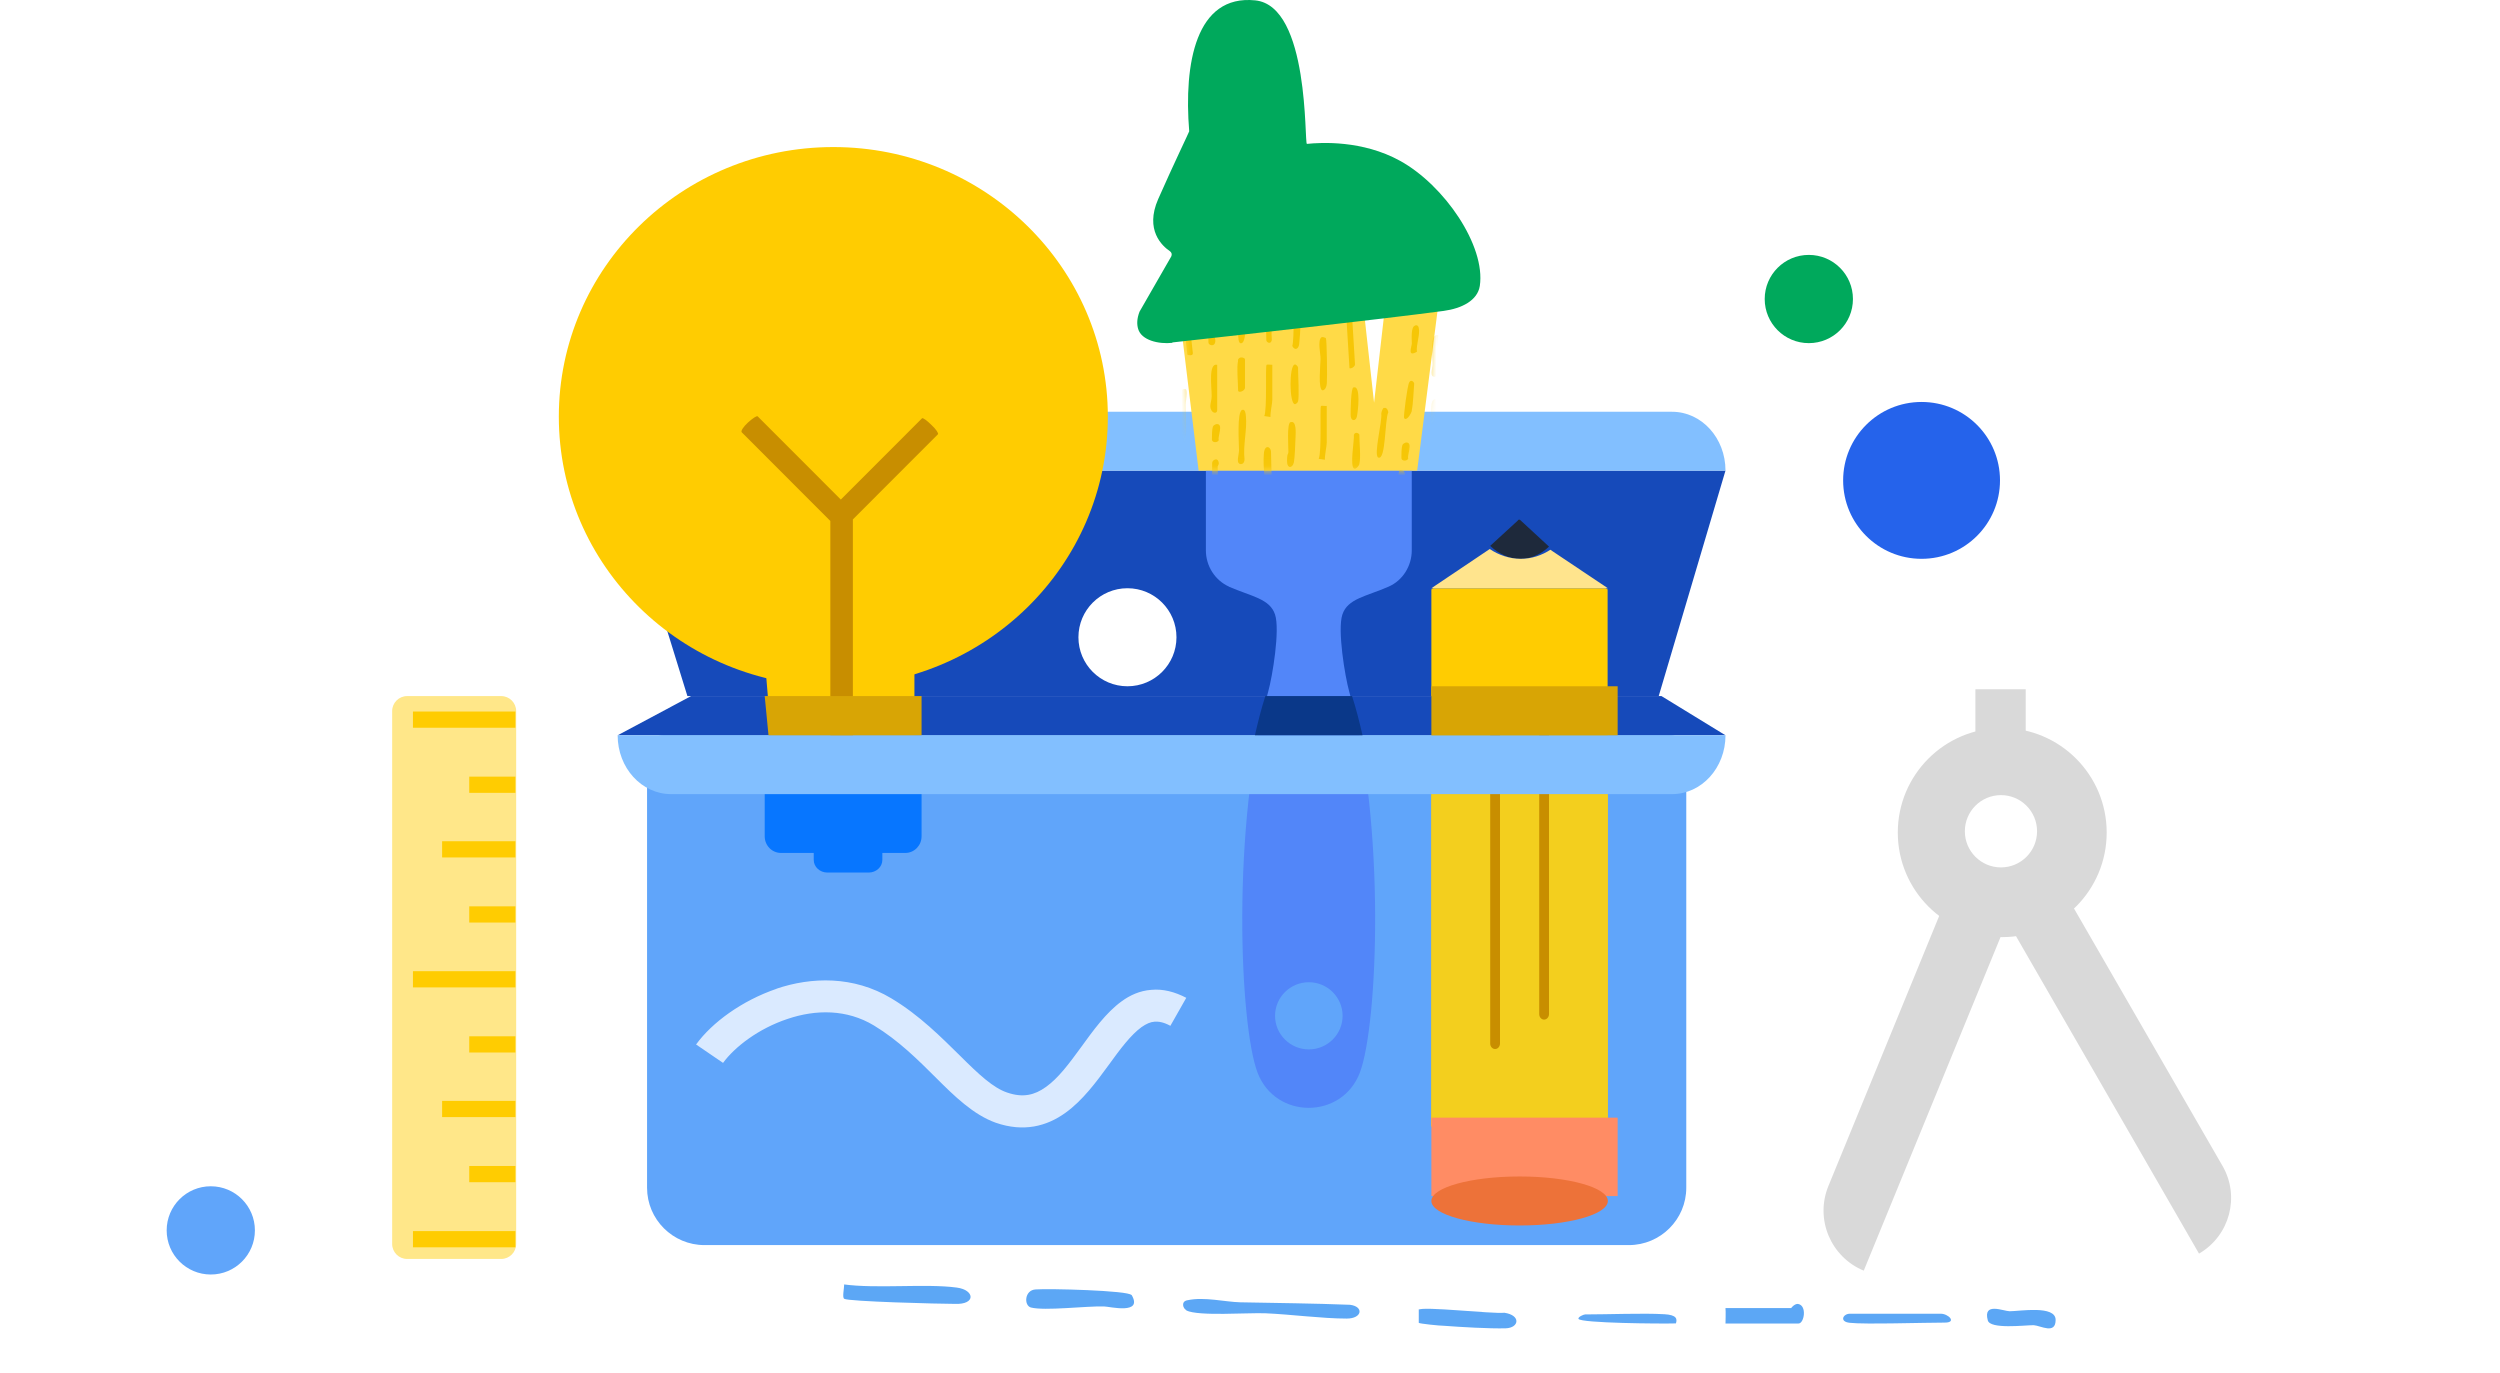 <svg width="255" height="140" viewBox="0 0 255 140" fill="none" xmlns="http://www.w3.org/2000/svg">
<rect width="255" height="140" rx="6" fill="white"/>
<path d="M66 76.638C66 75.725 66.727 75 67.641 75H170.359C171.273 75 172 75.725 172 76.638V121.149C172 124.379 169.374 127 166.138 127H71.862C68.626 127 66 124.379 66 121.149V76.638Z" fill="#60A5FA"/>
<path d="M63 48H176L169.189 71H70.115L63 48Z" fill="#164ABA"/>
<path d="M63 48C63 44.678 65.434 42 68.452 42H170.548C173.567 42 176 44.678 176 48H63Z" fill="#82BFFF"/>
<path d="M163.977 114.786V60.119L163.771 60H146.206L146 60.119V114.786C146 114.905 146.092 115 146.206 115H163.794C163.908 115 164 114.905 164 114.786H163.977Z" fill="#FFCC01"/>
<path d="M154.83 53.084L152 55.678C152.883 56.507 153.925 57 155.056 57C156.189 57 157.14 56.559 158 55.755L155.079 53.058C155.011 52.981 154.898 52.981 154.83 53.058V53.084Z" fill="#1E293B"/>
<path d="M158.164 56.059C157.273 56.647 156.219 57 155.117 57C154.016 57 152.867 56.627 151.953 56L146 60H164L158.14 56.078L158.164 56.059Z" fill="#FFE48D"/>
<path d="M146 114.813C146 114.93 146.115 115 146.206 115H163.794C163.908 115 164 114.93 164 114.813V81H146V114.813Z" fill="#F3CF1E"/>
<path d="M165 122V114H146V122H165Z" fill="#FF8C64"/>
<path d="M146 122.5C146 123.878 150.028 125 155 125C159.972 125 164 123.878 164 122.5C164 121.122 159.972 120 155 120C150.028 120 146 121.122 146 122.5Z" fill="#ED7239"/>
<path d="M153 106.436V74.564C153 74.258 152.783 74 152.5 74C152.217 74 152 74.258 152 74.564V106.436C152 106.741 152.217 107 152.5 107C152.783 107 153 106.741 153 106.436Z" fill="#C88E00"/>
<path d="M157.5 104C157.767 104 158 103.743 158 103.439V71.561C158 71.257 157.783 71 157.5 71C157.217 71 157 71.257 157 71.561V103.439C157 103.743 157.217 104 157.5 104Z" fill="#C88E00"/>
<path d="M70.49 71L63 75H176L169.47 71H70.49Z" fill="#164ABA"/>
<path d="M184.5 26C182.013 26 180 28.013 180 30.5C180 32.987 182.013 35 184.5 35C186.987 35 189 32.987 189 30.5C189 28.013 186.987 26 184.5 26Z" fill="#00A95C"/>
<path d="M21.5 121C19.013 121 17 123.013 17 125.5C17 127.987 19.013 130 21.5 130C23.987 130 26 127.987 26 125.5C26 123.013 23.987 121 21.5 121Z" fill="#60A5FA"/>
<path d="M115 60C112.237 60 110 62.237 110 65C110 67.763 112.237 70 115 70C117.763 70 120 67.763 120 65C120 62.237 117.763 60 115 60Z" fill="white"/>
<path d="M196 41C191.579 41 188 44.579 188 49C188 53.421 191.579 57 196 57C200.422 57 204 53.421 204 49C204 44.579 200.422 41 196 41Z" fill="#2563EB"/>
<path d="M125.344 59.84C127.641 60.843 129.516 61.053 130.055 62.684C130.57 64.246 129.797 68.977 129.352 70.562C125.602 84.151 126.422 104.568 128.273 109.416C130.102 114.195 136.875 114.195 138.703 109.416C140.555 104.545 141.375 84.127 137.625 70.562C137.18 68.977 136.406 64.246 136.922 62.684C137.461 61.053 139.336 60.843 141.633 59.84C143.086 59.211 144 57.719 144 56.135V48H123V56.135C123 57.719 123.914 59.188 125.367 59.84H125.344ZM133.5 107.039C131.602 107.039 130.055 105.501 130.055 103.613C130.055 101.725 131.602 100.187 133.5 100.187C135.399 100.187 136.945 101.725 136.945 103.613C136.945 105.501 135.399 107.039 133.5 107.039Z" fill="#5286F9"/>
<path fill-rule="evenodd" clip-rule="evenodd" d="M122.258 48H144.552L147 28.791L141.652 28L140.155 41.078L138.705 28L120 29.437L122.258 48Z" fill="#FFDA47"/>
<mask id="mask0_5833_7418" style="mask-type:luminance" maskUnits="userSpaceOnUse" x="120" y="28" width="27" height="20">
<path d="M122.373 47.927H144.348L146.761 29.118L141.49 28.343L140.131 41.501L138.585 28.343L120.147 29.751L122.373 47.927Z" fill="white"/>
</mask>
<g mask="url(#mask0_5833_7418)">
<path d="M129.666 51.384C129.596 51.736 129.034 51.783 128.963 51.384C128.94 51.22 129.127 50.657 129.104 50.305C129.057 48.992 128.799 47.608 128.916 46.271C128.987 45.263 129.643 45.568 129.643 46.084C129.643 47.186 129.83 50.633 129.666 51.407V51.384Z" fill="#F6C606"/>
<path d="M142.732 47.969C142.779 47.922 143.083 47.969 143.177 48.062C143.529 48.391 143.177 49.563 143.177 50.079C143.177 50.83 143.411 53.879 142.849 54.043C142.638 54.09 142.498 53.808 142.474 53.574C142.779 52.729 142.427 48.32 142.755 47.992L142.732 47.969Z" fill="#F6C606"/>
<path d="M134.79 27.359C134.883 26.608 135.516 26.936 135.516 27.171V31.557C135.516 32.049 134.813 32.448 134.813 31.932C134.813 30.665 134.649 28.484 134.813 27.359H134.79Z" fill="#F6C606"/>
<path d="M120.943 39.695C121.178 39.882 120.943 40.914 120.943 41.243C120.943 41.899 121.084 45.066 120.826 45.3C120.686 45.441 120.545 45.394 120.381 45.394C120.475 44.503 120.217 43.611 120.217 42.72C120.217 41.829 120.381 39.882 120.498 39.788C120.592 39.695 120.873 39.648 120.943 39.695Z" fill="#F6C606"/>
<path d="M135.237 34.476C135.345 34.656 135.39 38.604 135.336 39.126C135.313 39.433 135.176 39.797 134.896 39.818C134.42 39.737 134.691 37.152 134.696 36.611C134.702 36.069 134.36 34.684 134.808 34.391C134.874 34.339 135.212 34.454 135.237 34.476Z" fill="#F6C606"/>
<path d="M129.167 29.587C129.284 29.024 129.823 29.165 129.893 30.126C129.987 31.51 129.588 33.222 129.729 34.676C129.612 35.192 129.19 34.91 129.167 34.723C129.167 33.644 128.979 30.337 129.143 29.587H129.167Z" fill="#F6C606"/>
<path d="M135.328 41.383V45.159C135.328 45.487 135.117 46.426 135.14 46.895L134.508 46.801C134.836 46.074 134.602 41.594 134.742 41.407C134.789 41.36 135.187 41.43 135.328 41.407V41.383Z" fill="#F6C606"/>
<path d="M126.707 41.806C127.011 41.712 127.058 42.181 127.082 42.439C127.222 43.799 126.777 45.418 126.941 46.848C126.941 47.224 126.707 47.411 126.449 47.317C126.074 47.176 126.379 46.332 126.379 45.957C126.379 45.253 126.145 41.993 126.707 41.806Z" fill="#F6C606"/>
<path d="M129.776 37.209V40.797C129.776 41.126 129.565 42.063 129.589 42.532L128.956 42.439C129.261 41.759 129.05 37.396 129.19 37.209C129.237 37.162 129.636 37.209 129.776 37.209Z" fill="#F6C606"/>
<path d="M144.36 33.183C144.595 33.136 144.688 33.301 144.712 33.441C144.876 34.098 144.431 35.177 144.524 35.88C143.517 36.467 143.986 35.388 144.009 35.036C144.009 34.731 143.868 33.277 144.36 33.207V33.183Z" fill="#F6C606"/>
<path d="M121.038 30.454L121.671 36.013C121.717 36.341 121.108 36.224 121.108 36.177L120.499 30.806C120.499 30.619 120.874 30.407 121.038 30.454Z" fill="#F6C606"/>
<path d="M144.207 30.877C143.668 31.064 143.622 31.017 143.622 30.407V25.459C143.622 25.131 144.184 25.131 144.184 25.459V30.853L144.207 30.877Z" fill="#F6C606"/>
<path d="M141.443 27.499C141.443 27.64 141.326 28.625 141.279 28.672C141.279 28.719 140.951 28.836 140.858 28.789C140.506 28.602 140.717 28.32 140.717 28.227V24.192C140.717 23.864 141.42 23.841 141.42 24.192C141.42 25.224 141.514 26.491 141.42 27.499H141.443Z" fill="#F6C606"/>
<path d="M132.072 30.407C132.072 30.407 132.4 30.384 132.517 30.501C132.822 30.782 132.611 34.418 132.517 35.098C132.447 35.637 132.049 35.778 131.814 35.285C132.025 34.676 131.932 30.618 132.049 30.431L132.072 30.407Z" fill="#F6C606"/>
<path d="M138.655 47.34C138.632 47.458 138.35 47.856 138.163 47.809C137.624 47.715 138.163 44.878 138.093 44.362C138.21 43.987 138.632 44.198 138.655 44.338C138.655 45.112 138.819 46.684 138.655 47.317V47.34Z" fill="#F6C606"/>
<path d="M131.627 43.072C132.26 42.814 132.166 44.198 132.143 44.62C132.143 45.042 132.049 46.871 131.979 47.153C131.838 47.786 131.276 47.856 131.276 47.012C131.276 46.168 131.416 46.402 131.416 46.074C131.416 45.511 131.252 43.213 131.627 43.048V43.072Z" fill="#F6C606"/>
<path d="M126.637 30.244C127.34 29.962 127.012 31.064 126.988 31.416C126.988 32.073 127.269 35.192 126.52 35.005C125.981 34.864 126.613 31.369 126.426 30.713C126.426 30.549 126.52 30.29 126.637 30.244Z" fill="#F6C606"/>
<path d="M146.714 25.717C146.925 25.623 147.136 25.717 147.206 26.021C147.253 26.209 147.066 29.61 146.972 29.845C146.714 30.595 146.433 30.36 146.363 29.657C146.292 29.07 146.433 27.03 146.503 26.35C146.503 26.115 146.527 25.787 146.738 25.717H146.714Z" fill="#F6C606"/>
<path d="M146.012 41.219C146.059 40.915 146.246 40.61 146.504 40.75C146.972 41.008 146.598 42.205 146.574 42.674C146.574 43.213 146.715 45.417 146.363 45.511C146.223 45.558 146.012 45.324 146.012 45.23C146.012 44.081 145.871 42.251 146.012 41.196V41.219Z" fill="#F6C606"/>
<path d="M137.695 27.968C137.812 28.062 137.999 30.056 137.929 30.243C137.788 30.595 137.366 30.478 137.273 30.126C137.202 29.915 137.062 28.555 137.062 28.344C137.062 28.039 137.484 27.804 137.695 27.945V27.968Z" fill="#F6C606"/>
<path d="M132.4 40.938C132.4 41.031 132.165 41.266 132.048 41.219C131.509 41.078 131.486 37.349 132.048 37.185C132.165 37.115 132.4 37.396 132.4 37.467C132.4 38.24 132.54 40.398 132.4 40.961V40.938Z" fill="#F6C606"/>
<path d="M124.083 43.26C124.857 43.166 124.153 44.667 124.318 44.878C124.224 45.183 123.615 45.183 123.615 44.831C123.615 44.526 123.615 43.799 123.709 43.541C123.755 43.401 123.872 43.33 124.06 43.26H124.083Z" fill="#F6C606"/>
<path d="M143.411 45.14C144.184 45.047 143.481 46.547 143.645 46.759C143.551 47.063 142.942 47.063 142.942 46.712C142.942 46.407 142.942 45.68 143.036 45.422C143.083 45.281 143.2 45.211 143.387 45.14H143.411Z" fill="#F6C606"/>
<path d="M124.153 37.209V41.829C124.153 42.275 123.498 42.205 123.451 41.43C123.451 41.172 123.591 40.774 123.591 40.398C123.591 39.437 123.24 36.998 124.153 37.209Z" fill="#F6C606"/>
<path d="M146.691 34.16V37.936C146.691 37.936 146.55 38.381 146.48 38.405C145.73 38.593 146.105 37.608 146.128 37.209C146.128 36.318 145.777 33.996 146.691 34.184V34.16Z" fill="#F6C606"/>
<path d="M144.018 41.872C143.941 42.195 143.467 42.999 143.217 42.646C143.137 42.497 143.549 39.309 143.743 38.997C143.941 38.639 144.26 38.998 144.247 39.138C144.176 39.908 144.153 41.178 143.994 41.87L144.018 41.872Z" fill="#F6C606"/>
<path d="M141.153 41.627C141.374 41.523 141.544 41.725 141.609 42.041C141.233 42.814 141.37 47.018 140.579 46.666C140.082 46.435 141.009 42.949 140.89 42.193C140.909 41.977 141.033 41.647 141.155 41.596L141.153 41.627Z" fill="#F6C606"/>
<path d="M137.929 32.518L138.21 37.162C138.21 37.396 137.835 37.631 137.648 37.56L137.343 32.589C137.343 32.589 137.812 32.589 137.929 32.565V32.518Z" fill="#F6C606"/>
<path d="M138.046 39.531C138.843 39.202 138.515 42.017 138.397 42.509C138.304 42.978 137.742 43.025 137.765 42.275C137.765 41.806 137.788 39.624 138.046 39.507V39.531Z" fill="#F6C606"/>
<path d="M123.24 31.744H123.826C123.896 31.814 123.826 33.644 123.826 34.019C123.826 34.277 123.99 34.582 123.966 34.77C123.943 35.45 123.263 35.215 123.263 34.957C123.263 34.511 123.146 31.861 123.263 31.744H123.24Z" fill="#F6C606"/>
<path d="M124.224 50.249C124.224 50.249 123.638 50.295 123.638 50.249V47.223C123.638 46.918 124.247 46.566 124.318 47.246C124.318 47.411 124.201 47.528 124.201 47.575C124.201 47.95 124.294 50.131 124.201 50.225L124.224 50.249Z" fill="#F6C606"/>
<path d="M126.262 36.763C126.356 36.271 126.988 36.482 126.988 36.646V39.554C126.988 39.883 126.285 40.14 126.285 39.812C126.285 38.968 126.121 37.537 126.285 36.786L126.262 36.763Z" fill="#F6C606"/>
</g>
<path d="M119.587 34.97C118.156 35.123 116.421 34.701 116.092 33.552C115.952 33.092 115.952 32.517 116.233 31.789L119.469 26.155C119.563 25.964 119.516 25.753 119.329 25.619C118.555 25.101 116.749 23.472 118.133 20.311C119.704 16.747 121.299 13.451 121.299 13.393C120.736 6.457 121.979 -0.576 128.029 0.037C133.611 0.593 133.024 14.716 133.306 14.677C134.76 14.524 138.981 14.294 142.803 16.402C147.33 18.893 151.551 25.082 150.941 29.164C150.707 30.658 149.089 31.463 147.259 31.712C140.951 32.555 125.473 34.28 119.563 34.931L119.587 34.97Z" fill="#00A95C"/>
<path d="M52.649 72.531C52.649 71.685 51.963 71 51.117 71L41.532 71C40.686 71 40 71.685 40 72.531L40 126.883C40 127.729 40.686 128.414 41.532 128.414L51.117 128.414C51.963 128.414 52.649 127.729 52.649 126.883L52.649 72.531Z" fill="#FFE789"/>
<path d="M52.571 72.576L42.121 72.576L42.121 74.23L52.571 74.23L52.571 72.576Z" fill="#FFCC01"/>
<path d="M52.571 79.217L47.863 79.217L47.863 80.871L52.571 80.871L52.571 79.217Z" fill="#FFCC01"/>
<path d="M52.571 85.806L45.096 85.806L45.096 87.46L52.571 87.46L52.571 85.806Z" fill="#FFCC01"/>
<path d="M52.571 92.447L47.863 92.447L47.863 94.1L52.571 94.1L52.571 92.447Z" fill="#FFCC01"/>
<path d="M52.571 99.061L42.121 99.061L42.121 100.715L52.571 100.715L52.571 99.061Z" fill="#FFCC01"/>
<path d="M52.571 105.702L47.863 105.702L47.863 107.356L52.571 107.356L52.571 105.702Z" fill="#FFCC01"/>
<path d="M52.571 112.291L45.096 112.291L45.096 113.944L52.571 113.944L52.571 112.291Z" fill="#FFCC01"/>
<path d="M52.571 118.931L47.863 118.931L47.863 120.585L52.571 120.585L52.571 118.931Z" fill="#FFCC01"/>
<path d="M52.571 125.572L42.122 125.572L42.122 127.226L52.571 127.226L52.571 125.572Z" fill="#FFCC01"/>
<path d="M73 59.403L98 59L93.271 67.201V75H78.656L78 67.201L73 59.403Z" fill="#FFCC01"/>
<path d="M92.341 78H79.659C78.743 78 78 78.758 78 79.694V85.306C78 86.242 78.743 87 79.659 87H92.341C93.257 87 94 86.242 94 85.306V79.694C94 78.758 93.257 78 92.341 78Z" fill="#0776FF"/>
<path d="M85 70C100.464 70 113 57.688 113 42.5C113 27.312 100.464 15 85 15C69.536 15 57 27.312 57 42.5C57 57.688 69.536 70 85 70Z" fill="#FFCC01"/>
<path d="M88.609 83H84.391C83.623 83 83 83.578 83 84.29V87.71C83 88.422 83.623 89 84.391 89H88.609C89.377 89 90 88.422 90 87.71V84.29C90 83.578 89.377 83 88.609 83Z" fill="#0776FF"/>
<path d="M76.29 43.101C76.766 42.664 77.202 42.386 77.281 42.466L85.764 50.957L94.049 42.664C94.128 42.585 94.564 42.902 95 43.338C95.476 43.775 95.753 44.212 95.674 44.291L86.993 52.981V79.171C86.993 79.449 86.478 79.648 85.844 79.648C85.21 79.648 84.695 79.409 84.695 79.171V53.14L75.656 44.093C75.537 43.974 75.815 43.537 76.29 43.101Z" fill="#C88E00"/>
<path d="M176 75C176 78.322 173.566 81 170.547 81H68.453C65.434 81 63 78.322 63 75H176Z" fill="#82BFFF"/>
<path d="M79.193 100.852C82.754 99.648 87.039 99.508 90.919 101.833C93.814 103.569 96.043 105.838 97.925 107.686C99.894 109.647 101.313 110.963 102.731 111.44C104.353 112 105.54 111.692 106.669 110.88C107.943 109.983 109.043 108.499 110.288 106.79C111.446 105.194 112.807 103.289 114.399 102.141C115.239 101.524 116.252 101.048 117.439 100.964C118.626 100.852 119.813 101.16 121 101.777L119.379 104.633C118.655 104.241 118.163 104.185 117.757 104.213C117.352 104.241 116.947 104.409 116.426 104.773C115.354 105.558 114.312 106.93 113.038 108.695C111.851 110.319 110.433 112.252 108.667 113.512C106.756 114.885 104.411 115.501 101.573 114.521C99.286 113.709 97.317 111.776 95.522 109.983C93.612 108.079 91.643 106.118 89.153 104.606C86.374 102.925 83.218 102.953 80.323 103.933C77.369 104.913 74.938 106.79 73.75 108.415L71 106.538C72.621 104.297 75.69 102.057 79.222 100.852H79.193Z" fill="#DAEAFF"/>
<path d="M165 70H146V75H165V70Z" fill="#D8A505"/>
<path d="M138.976 75C138.661 73.624 138.321 72.269 137.91 71H129.066C128.654 72.269 128.315 73.624 128 75H139H138.976Z" fill="#0A3889"/>
<path d="M94 75V71H78L78.387 75H94Z" fill="#D8A505"/>
<g filter="url(#filter0_dd_5833_7418)">
<path d="M207.306 84.01L201.65 87.275L224.299 126.563C227.429 124.746 228.507 120.744 226.693 117.61L207.306 84.01Z" fill="#D9D9D9"/>
<path d="M201.361 83.457L207.464 85.958L190.103 128.301C186.736 126.905 185.105 123.061 186.499 119.664L201.361 83.43V83.457Z" fill="#D9D9D9"/>
<path d="M206.622 69H201.492V78.006H206.622V69Z" fill="#D9D9D9"/>
<path d="M204.229 94.28C210.112 94.28 214.882 89.505 214.882 83.615C214.882 77.725 210.112 72.95 204.229 72.95C198.345 72.95 193.575 77.725 193.575 83.615C193.575 89.505 198.345 94.28 204.229 94.28Z" fill="#D9D9D9"/>
<path d="M204.098 87.17C206.131 87.17 207.78 85.519 207.78 83.483C207.78 81.447 206.131 79.796 204.098 79.796C202.064 79.796 200.415 81.447 200.415 83.483C200.415 85.519 202.064 87.17 204.098 87.17Z" fill="white"/>
</g>
<path d="M121.002 133.629C120.671 133.485 120.413 132.727 121.149 132.619C122.841 132.258 124.974 132.799 126.519 132.835C130.271 132.908 133.986 132.943 137.701 133.088C139.135 133.268 138.951 134.495 137.37 134.495C134.868 134.495 131.632 134.062 129.057 133.954C127.255 133.882 122.252 134.279 121.002 133.665V133.629Z" fill="#5CA7F5"/>
<path d="M115.403 132.048C116.666 134.152 113.145 133.258 112.609 133.258C110.772 133.205 106.561 133.732 105.146 133.364C104.418 133.153 104.495 131.575 105.643 131.522C106.906 131.417 115.173 131.627 115.403 132.101V132.048Z" fill="#5CA7F5"/>
<path d="M188.684 134.927C187.57 134.817 187.999 134 188.684 134H197.938C198.709 133.978 199.651 134.905 198.366 134.905C196.31 134.905 190.14 135.103 188.684 134.927Z" fill="#5CA7F5"/>
<path d="M144.674 133.6C145.111 133.214 152.142 134.03 153.452 133.901C155.161 134.158 154.962 135.446 153.572 135.489C151.943 135.532 149.004 135.36 147.296 135.231C146.859 135.231 144.793 135.017 144.714 134.931V133.6H144.674Z" fill="#5CA7F5"/>
<path d="M86 131C89.409 131.475 94.443 130.905 97.59 131.333C99.426 131.571 99.584 133.09 97.381 132.996C95.859 132.996 86.472 132.758 86.105 132.473C85.895 132.33 86.105 131.428 86.105 131H86Z" fill="#5CA7F5"/>
<path d="M202.755 134.678C202.235 132.767 204.355 133.747 204.995 133.747C205.994 133.747 209.674 133.109 209.674 134.629C209.674 136.149 208.154 135.217 207.434 135.168C206.514 135.168 202.995 135.609 202.755 134.678Z" fill="#5CA7F5"/>
<path d="M169.744 134.048C171.04 134.12 171.088 134.529 170.944 134.987C169.456 135.035 161.249 134.963 161.01 134.529C160.914 134.337 161.538 134.072 161.681 134.072C163.985 134.072 167.633 133.927 169.696 134.048H169.744Z" fill="#5CA7F5"/>
<path d="M176 133.425H182.705C182.705 133.372 183.094 132.953 183.406 133.004C184.341 133.162 184.03 134.999 183.445 134.999H176C176 135.051 176.039 133.687 176 133.425Z" fill="#5CA7F5"/>
<defs>
<filter id="filter0_dd_5833_7418" x="184.041" y="67.694" width="45.492" height="63.219" filterUnits="userSpaceOnUse" color-interpolation-filters="sRGB">
<feFlood flood-opacity="0" result="BackgroundImageFix"/>
<feColorMatrix in="SourceAlpha" type="matrix" values="0 0 0 0 0 0 0 0 0 0 0 0 0 0 0 0 0 0 127 0" result="hardAlpha"/>
<feOffset dy="0.653"/>
<feGaussianBlur stdDeviation="0.653"/>
<feColorMatrix type="matrix" values="0 0 0 0 0 0 0 0 0 0 0 0 0 0 0 0 0 0 0.06 0"/>
<feBlend mode="normal" in2="BackgroundImageFix" result="effect1_dropShadow_5833_7418"/>
<feColorMatrix in="SourceAlpha" type="matrix" values="0 0 0 0 0 0 0 0 0 0 0 0 0 0 0 0 0 0 127 0" result="hardAlpha"/>
<feOffset dy="0.653"/>
<feGaussianBlur stdDeviation="0.979"/>
<feColorMatrix type="matrix" values="0 0 0 0 0 0 0 0 0 0 0 0 0 0 0 0 0 0 0.1 0"/>
<feBlend mode="normal" in2="effect1_dropShadow_5833_7418" result="effect2_dropShadow_5833_7418"/>
<feBlend mode="normal" in="SourceGraphic" in2="effect2_dropShadow_5833_7418" result="shape"/>
</filter>
</defs>
</svg>
